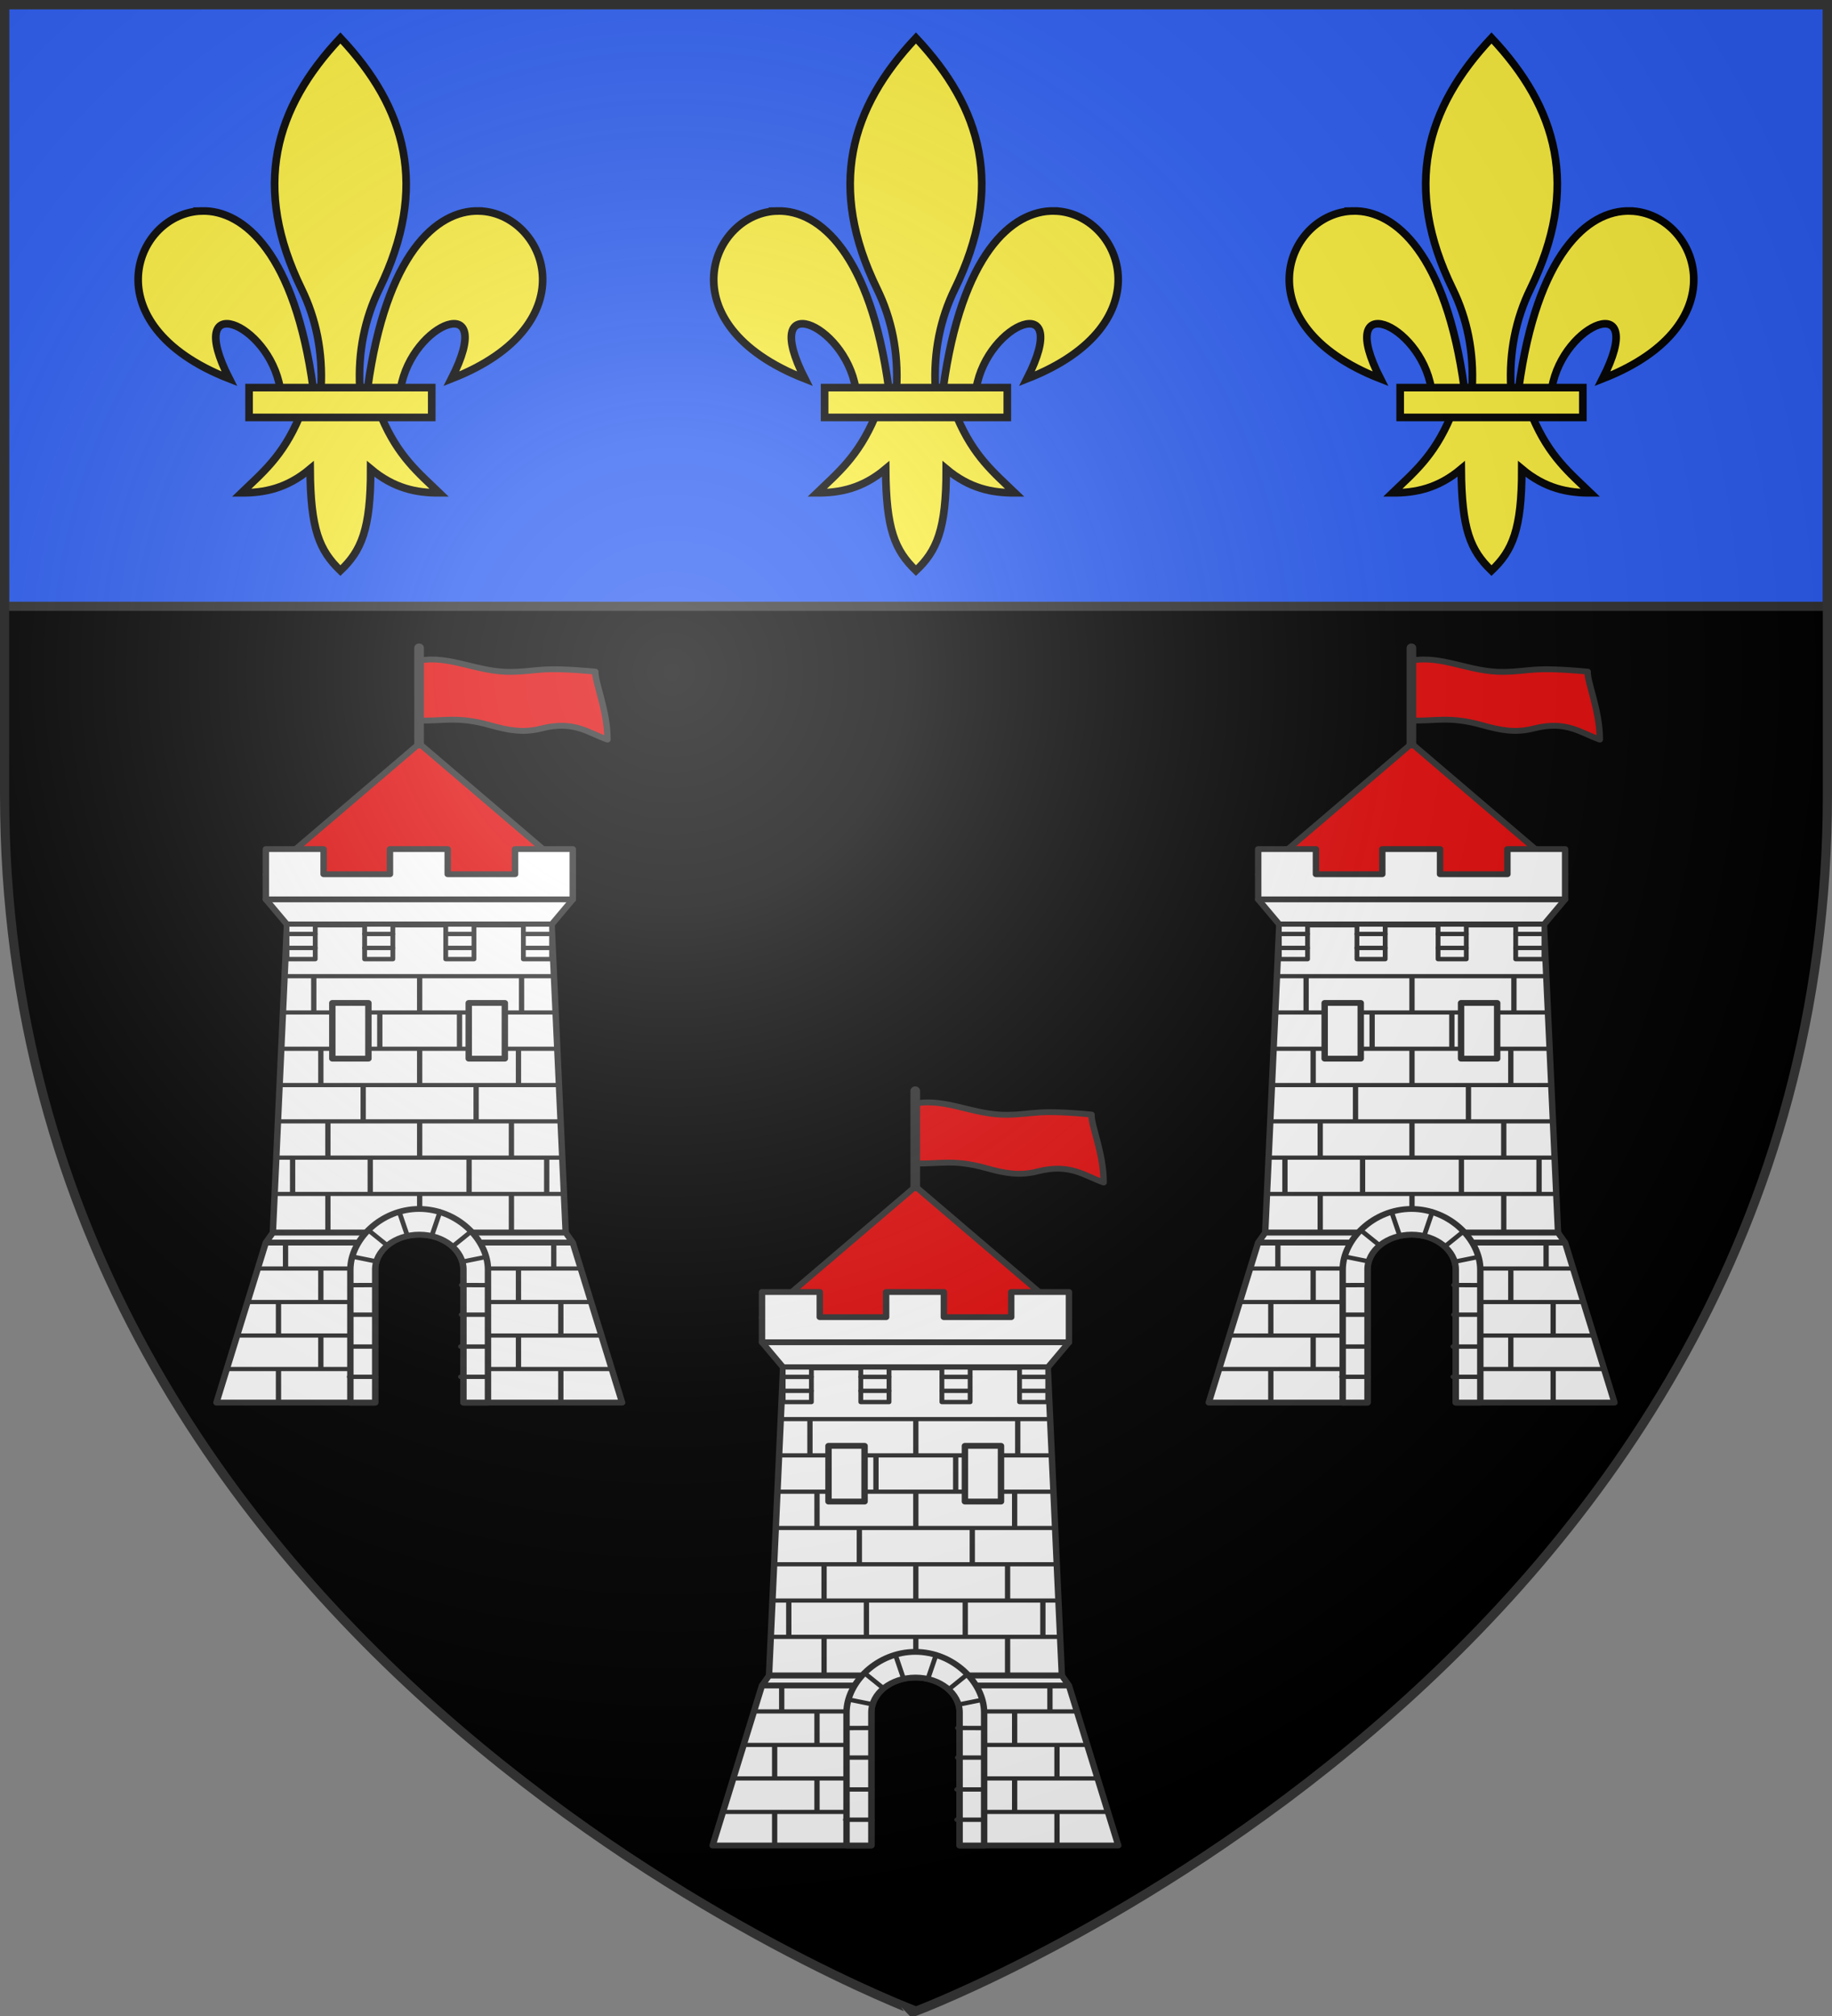 <svg xmlns="http://www.w3.org/2000/svg" xmlns:xlink="http://www.w3.org/1999/xlink" width="600" height="660"><rect width="100%" height="100%" fill="#808080" stroke="none"/><radialGradient id="d" cx="-80" cy="-80" r="405" gradientUnits="userSpaceOnUse"><stop offset="0" stop-color="#fff" stop-opacity=".31"/><stop offset=".19" stop-color="#fff" stop-opacity=".25"/><stop offset=".6" stop-color="#6b6b6b" stop-opacity=".125"/><stop offset="1" stop-opacity=".125"/></radialGradient><path d="M1.5 1.5h597V260c0 286.31-298.5 398.5-298.5 398.5S1.5 546.31 1.5 260z"/><g transform="translate(300 300)"><g id="b" fill="#fff" stroke="#313131" stroke-linecap="round" stroke-linejoin="round" stroke-width="1.878"><path fill="#e20909" d="M655.587 135.475h89.994l-44.997-42.2z" transform="matrix(1.117 0 0 1.016 -782.717 -6.333)"/><path d="M655.587 127.275v16.2l6.202 8.1h77.591l6.201-8.1v-16.2h-16.929v8.1h-19.75v-8.1h-16.93v8.1h-19.456v-8.1z" transform="matrix(1.117 0 0 1.016 -782.717 -6.333)"/><path d="M657.634 250.874h85.868l-4.139-99.302h-77.59z" transform="matrix(1.117 0 0 1.016 -782.717 -6.333)"/><path d="m657.636 250.867-2.068 3.2h36.784c2.235-1.605 5.105-2.56 8.228-2.56s5.992.955 8.228 2.56h36.762l-2.068-3.2zM655.568 254.067l-14.476 51.56h46.552v-42.88c0-3.493 1.833-6.616 4.708-8.68zm53.24 0c2.874 2.064 4.708 5.187 4.708 8.68v42.88h46.53l-14.476-51.56z" transform="matrix(1.117 0 0 1.016 -782.717 -6.333)"/><path stroke-width="1.408" d="M684.543 151.575h8.276v11.154h-8.276zm23.784-.003h8.276v11.154h-8.276zm22.76 0h8.276v11.154h-8.276zm-69.304.003h8.276v11.154h-8.276z" transform="matrix(1.117 0 0 1.016 -782.717 -6.333)"/><path stroke-linecap="butt" stroke-width="1.408" d="M661.772 154.626h8.277m-8.277 4.5h8.277m14.483-4.5h8.277m-8.277 4.5h8.277m38.278-4.5h8.276m-8.276 4.5h8.276m-31.036-4.5h8.276m-8.276 4.5h8.276" transform="matrix(1.117 0 0 1.016 -782.717 -6.333)"/><path d="M655.587 143.475h89.994" transform="matrix(1.117 0 0 1.016 -782.717 -6.333)"/><path fill="#313131" stroke="none" d="M-44.07 163.899v1.37h8.467v10.51h-9.367v1.371h30.99v10.51h-31.29v1.373h11.978v10.511h-12.347v1.37h26.218v10.511h-26.448v1.37h14.889v10.513h-16.021v1.37h4.463v10.511h-4.785v1.37h16.343v11.31h1.733v-11.31h28.32v11.31H.808v-11.31h28.319v11.31h1.734v-11.31h16.558v-1.37h-5.001v-10.51h4.464v-1.37H30.86v-10.513h14.89v-1.37H19.3v-10.511h26.148v-1.371H33.171v-10.51h11.678v-1.373H13.86v-10.51h30.09v-1.371h-9.763v-10.51h9.701v-1.371zm10.201 1.37H-.926v10.51H-33.87zm34.676 0h31.646v10.51H.807zm-13.053 11.881h24.373v10.51h-24.373zm-19.312 11.883H-.926v10.511h-30.632zm32.365 0h30.63v10.511H.807zm-18.494 11.882h35.253v10.51h-35.253zm-11.56 11.88h28.32v10.513h-28.32zm30.054 0h28.319v10.513H.807zm-41.611 11.884h23.694v10.51h-23.694zm25.428 0h30.631v10.51h-30.631zm32.365 0h23.694v10.51H16.99zm-61.84 27.084v7.841h-7.903v1.37h19.462v9.597h-23.057v1.372h9.187v9.597h-12.783v1.37h26.653v9.598h-30.024v1.37h16.154v10.436h1.734v-10.435h23.72v-1.37h-9.85v-9.599h9.457v-1.37h-23.327v-9.597h23.658v-1.372h-9.788v-9.596h8.743v-1.37h-20.302v-7.842zm87.847.466v7.375H22.173v1.37h9.264v9.597H21.87v1.372h23.436v9.597H22.351v1.37h9.086v9.598h-9.098v1.37h22.968v10.436h1.734v-10.435h15.833v-1.37H33.17v-9.599H59.7v-1.37h-12.66v-9.597h9.322v-1.372H33.17v-9.596H52.36v-1.37h-7.63v-7.376z"/><path stroke-linejoin="miter" d="M675.074 176.846h10.58v17.949h-10.58zm40 0h10.58v17.949h-10.58z" transform="matrix(1.117 0 0 1.016 -782.717 -6.333)"/><path fill="#e20909" d="M700.584 66.531c8.972-1.808 17.048 3.83 27.042 3.636 8.217-.16 8.045-1.762 24.57-.077-.177 3.465 3.552 12.322 3.56 21.901-5.651-2.153-9.781-6.273-19.437-3.559-5.198 1.461-9.456.633-15.057-1.095-9.672-2.983-13.892-1.197-20.678-1.515z" transform="matrix(1.117 0 0 1.016 -782.717 -6.333)"/><path stroke-width="2.816" d="M1000.584 393.275v-30.976" transform="matrix(1.117 0 0 1.016 -1117.895 -310.997)"/><path d="M700.536 243.227c-11.136 0-20.174 9.873-20.174 19.56v42.84h7.282v-42.86c0-6.21 5.797-11.26 12.936-11.26 7.138 0 12.936 5.05 12.936 11.26v42.86h7.194v-42.84c0-9.687-9.039-19.56-20.174-19.56" transform="matrix(1.117 0 0 1.016 -782.717 -6.333)"/><path stroke-linecap="butt" stroke-width="1.408" d="m706.66 244.064-2.413 7.775m10.884-.787-4.978 4.42m9.906 3.232-6.397 1.423m6.515 7.654-7.275-.028m7.201 9.54h-7.241m7.442 10.275h-7.644m7.845 9.75h-7.845m-17.94-53.053 2.414 7.775m-11.39-1.89 4.979 4.42m-9.45 4.078 6.396 1.423m-7.297 7.71 7.275-.028m-7.201 9.54h7.242m-7.443 10.275h7.644m-7.845 9.75h7.845" transform="matrix(1.117 0 0 1.016 -782.717 -6.333)"/></g><g transform="translate(-980.919 116.321)"><path fill="#2b5df2" stroke="#313131" stroke-width="3" d="M682.419-414.821h597v197h-597z"/><g id="a" fill="#fcef3c" stroke="#000" stroke-width="1.219"><path fill-rule="evenodd" d="M58.405 30.003c10.623.254 17.913 18.078-4.382 26.78 7.369-14.436-6.305-9.002-8.107 1.487h-5.281c2.918-21.306 10.964-28.43 17.77-28.267zm-28.67 32.88c-2.69 6.35-6.012 8.985-9.24 12.106 3.619.016 7.22-.679 10.958-3.814.064 9.675 1.472 12.982 4.833 16.232 3.323-3.149 4.845-6.547 4.834-16.232 3.737 3.135 7.34 3.83 10.958 3.814-3.228-3.121-6.55-5.757-9.24-12.107zm6.551-60.497c-10.503 11.151-14.16 23.801-6.2 40.084 2.304 4.713 3.409 10.027 3.1 15.8h6.2c-.308-5.773.797-11.087 3.1-15.8 7.96-16.283 4.304-28.933-6.2-40.084zM14.168 30.003c-10.623.254-17.914 18.078 4.381 26.78-7.368-14.436 6.305-9.002 8.108 1.487h5.281c-2.918-21.306-10.964-28.43-17.77-28.267z" transform="matrix(2.051 0 0 2.051 717.982 -408.786)"/><path d="M21.701 58.196h29.17v4.76h-29.17z" transform="matrix(2.051 0 0 2.051 717.982 -408.786)"/></g><use xlink:href="#a" width="100%" height="100%" transform="translate(188.5)"/><use xlink:href="#a" width="100%" height="100%" transform="translate(377)"/></g><use xlink:href="#b" width="100%" height="100%" transform="translate(-162.5 -145)"/><use xlink:href="#b" width="100%" height="100%" transform="translate(162.5 -145)"/></g><path fill="url(#d)" d="M-298.5-298.5h597V-40C298.5 246.31 0 358.5 0 358.5S-298.5 246.31-298.5-40z" transform="translate(300 300)"/><path fill="none" stroke="#313131" stroke-width="3" d="M1.5 1.5h597v258.46c0 286.265-298.5 398.438-298.5 398.438S1.5 546.225 1.5 259.96z"/></svg>